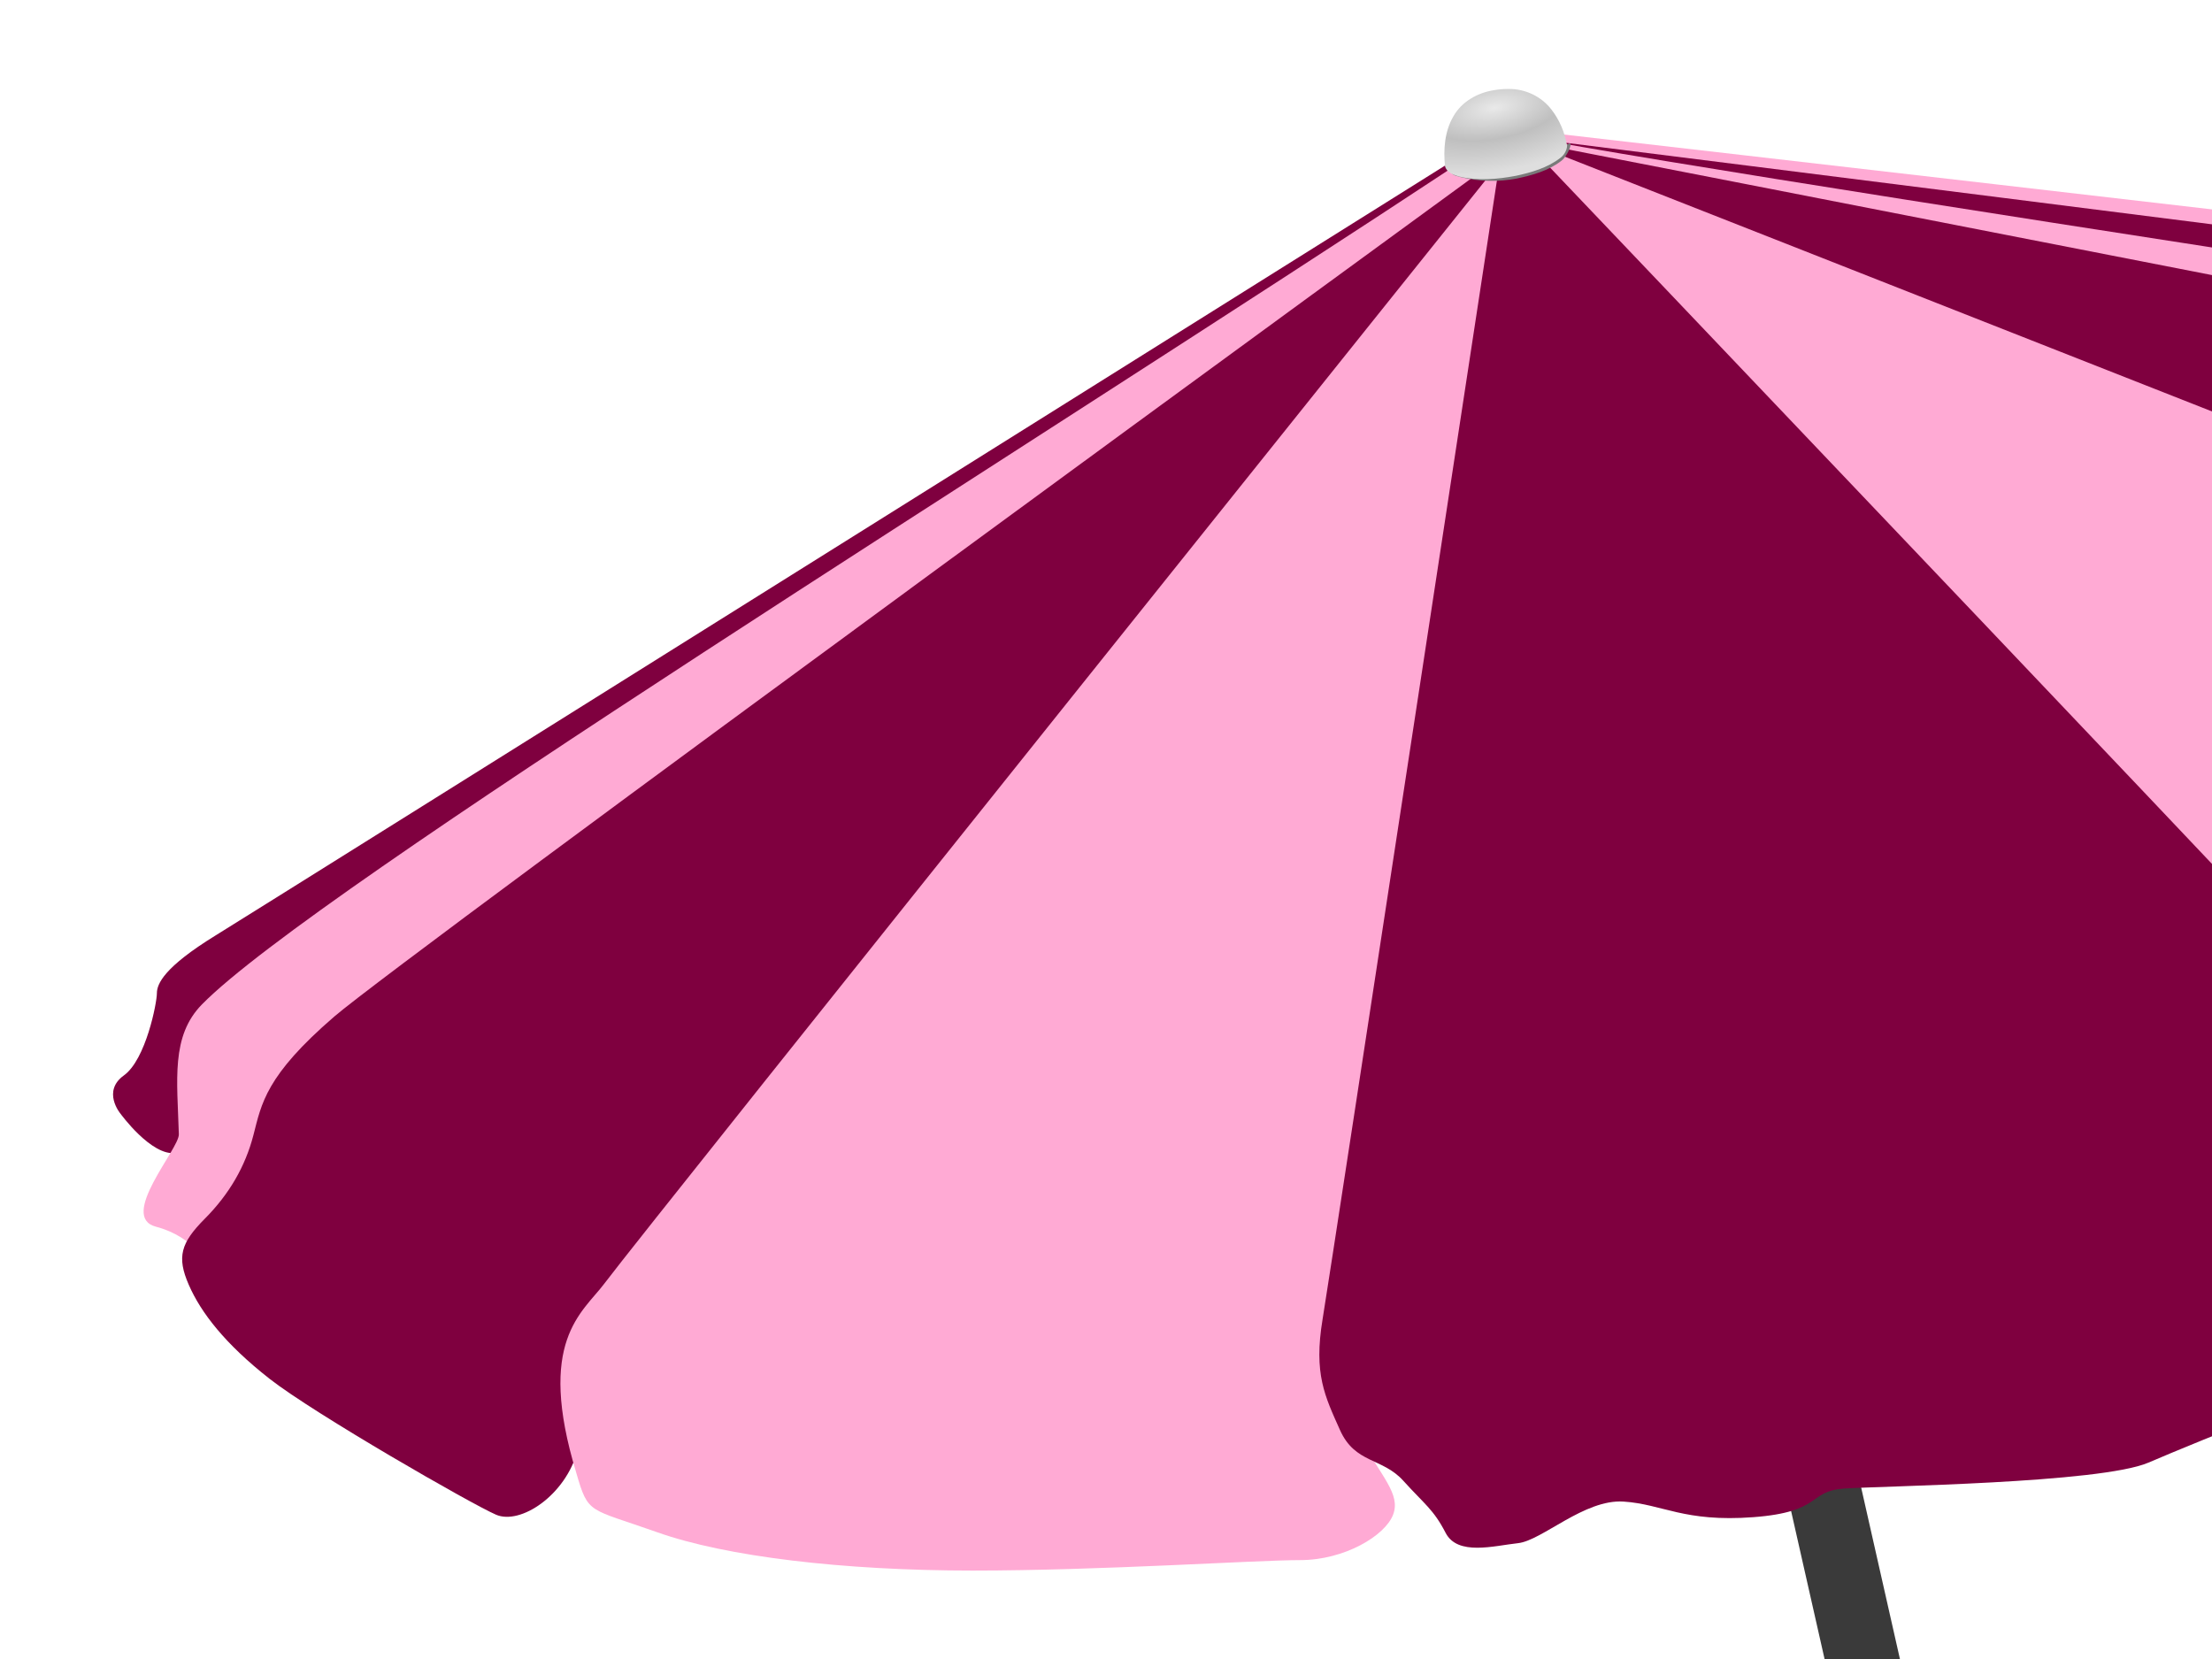 <?xml version="1.0"?><svg width="640" height="480" xmlns="http://www.w3.org/2000/svg" xmlns:xlink="http://www.w3.org/1999/xlink">
 <title>Beach Umbrella</title>
 <defs>
  <pattern patternUnits="userSpaceOnUse" width="27.389" height="21.849" patternTransform="translate(908.493,821.85)" id="pattern11050">
   <path fill="#8b4c33" id="path11012" d="m11.007,11.767c3.539,-1.007 3.37,-1.511 6.74,0.168c3.37,1.679 2.022,2.518 0.674,4.029c-1.348,1.511 -5.898,4.869 -7.583,3.022c-1.685,-1.847 -3.707,-1.511 -2.865,-3.358c0.843,-1.847 3.033,-3.861 3.033,-3.861z"/>
   <path fill="#8b4c33" id="path11014" d="m19.938,4.883c-2.696,1.679 -4.381,2.183 -3.707,3.694c0.674,1.511 2.191,3.022 3.37,3.022c1.18,0 3.707,2.015 4.887,0.504c1.18,-1.511 3.202,-2.183 2.865,-4.197c-0.337,-2.015 0,-2.518 -2.696,-3.358c-2.696,-0.839 -4.718,0.336 -4.718,0.336z"/>
   <path fill="#8b4c33" id="path11016" d="m21.117,14.957c-1.685,2.183 -3.37,2.183 -3.202,3.526c0.169,1.343 1.18,3.526 3.37,3.358c2.191,-0.168 4.718,-0.504 4.887,-2.518c0.168,-2.015 1.854,-4.197 0,-4.869c-1.854,-0.672 -5.055,0.504 -5.055,0.504z"/>
   <path fill="#8b4c33" id="path11018" d="m8.816,8.409c3.033,0.839 4.044,0.336 4.718,-0.168c0.674,-0.504 1.18,-1.175 2.359,-2.686c1.18,-1.511 0.674,-3.19 -0.169,-4.365c-0.843,-1.175 -0.843,-1.175 -2.696,-0.504c-1.854,0.672 -3.202,1.007 -3.202,3.022c0,2.015 -1.011,4.701 -1.011,4.701z"/>
   <path fill="#8b4c33" id="path11020" d="m7.805,3.204c-0.337,2.35 0.843,3.694 -1.011,5.372c-1.854,1.679 -4.381,5.372 -5.055,2.518c-0.674,-2.854 -2.865,-4.197 -1.011,-6.883c1.854,-2.686 2.191,-4.869 4.213,-4.029c2.022,0.839 2.865,3.022 2.865,3.022z"/>
   <path fill="#8b4c33" id="path11022" d="m7.468,10.591c1.854,-0.504 2.528,-1.343 1.011,2.183c-1.517,3.526 -3.37,7.723 -4.381,7.219c-1.011,-0.504 -2.528,-3.861 -2.191,-5.205c0.337,-1.343 2.359,-1.175 3.202,-2.35c0.843,-1.175 2.359,-1.847 2.359,-1.847z"/>
  </pattern>
  <linearGradient y2="0.28" x2="0.677" y1="0.28" x1="-0.024" gradientTransform="matrix(-2.375,-0.732,-0.732,2.375,2017.908,-7.024)" id="linearGradient11089" xlink:href="#linearGradient10904"/>
  <linearGradient id="linearGradient10904">
   <stop stop-color="#adaaaa" offset="0" id="stop10906"/>
   <stop stop-color="#3a3a3a" offset="1" id="stop10908"/>
  </linearGradient>
  <radialGradient gradientUnits="userSpaceOnUse" gradientTransform="matrix(0.319,1.759,-4.002,0.726,823.601,-1082.205)" r="10.258" fy="143.486" fx="573.755" cy="143.486" cx="573.755" id="radialGradient11173" xlink:href="#linearGradient11163"/>
  <linearGradient id="linearGradient11163">
   <stop stop-color="#e9e9e9" id="stop11165" offset="0"/>
   <stop stop-color="#bfbfbf" offset="0.488" id="stop11171"/>
   <stop stop-color="#dedede" id="stop11167" offset="1"/>
  </linearGradient>
  <filter id="filter11212" color-interpolation-filters="sRGB">
   <feGaussianBlur id="feGaussianBlur11214" stdDeviation="0.289"/>
  </filter>
 </defs>
 <g>
  <title>Layer 1</title>
  <path fill="#ffaad4" d="m434.686,36.878c0,0 446.986,51.314 464.054,54.523c17.067,3.209 27.722,4.758 36.376,10.933c8.654,6.174 18.585,20.547 16.68,28.828c-1.905,8.281 -5.867,-14.377 -17.679,-19.554c-11.812,-5.177 -35.023,-12.862 -35.023,-12.862l-451.78,-57.748l-12.627,-4.12z" id="path11133"/>
  <path fill="#7f003f" id="path10965" d="m429.513,40.75c0,0 -352.287,220.761 -367.142,229.903c-14.855,9.143 -16.977,13.984 -16.977,16.727c0,2.743 -3.183,19.2 -9.55,23.771c-6.366,4.571 -1.061,10.971 -1.061,10.971c0,0 9.059,12.54 16.064,11.451c10.06,-1.563 3.217,-40.851 32.557,-61.447c31.819,-22.336 284.171,-184.719 340.89,-222.931c6.497,-4.377 5.219,-8.446 5.219,-8.446z"/>
  <path fill="#ffaad4" id="path10963" d="m423.941,46.025c-132.563,87.462 -332.995,211.431 -365.515,244.587c-9.028,9.205 -7.14,21.853 -6.68,37.576c0.125,4.249 -17.57,23.879 -6.626,26.736c10.944,2.857 16.416,11.428 17.51,16.19c1.094,4.762 12.038,9.524 8.755,0.952c-3.283,-8.571 15.095,-22.198 15.095,-30.769c0,-8.571 -8.008,-29.056 7.314,-42.389c15.322,-13.333 337.799,-251.028 337.799,-251.028l-7.652,-1.855z"/>
  <path fill="#7f003f" id="path10969" d="m433.686,38.878c0,0 459.437,57.599 476.414,61.256c16.977,3.657 27.587,5.486 36.076,11.885c8.489,6.4 18.038,21.028 15.916,29.257c-2.122,8.228 -8.488,-10.971 -20.16,-16.457c-11.672,-5.486 -45.625,-11.885 -45.625,-11.885l-450.106,-69.605l-12.514,-4.451z"/>
  <path fill="#ffaad4" id="path10967" d="m436.002,38.138c2.122,3.657 492.136,77.539 508.052,79.367c15.916,1.829 15.916,11.885 19.099,20.114c3.183,8.228 5.305,10.057 9.55,17.371c4.244,7.314 4.244,6.4 -1.061,9.143c-5.305,2.743 -4.244,6.4 -6.366,12.8c-2.122,6.4 -13.794,11.886 -18.038,10.057c-4.244,-1.829 1.061,-17.371 -3.183,-27.428c-4.244,-10.057 11.672,-10.971 -23.343,-20.114c-21.549,-5.627 -343.12,-56.54 -476.815,-96.17c-5.128,-1.52 -7.893,-5.14 -7.893,-5.14z"/>
  <path fill="url(#linearGradient11089)" id="path10894" d="m464.834,104.586l194.359,859.698c0,0 2.71,12.759 -5.782,14.806c-12.541,3.024 -14.439,-7.924 -14.439,-7.924l-194.557,-860.373c0,0 -1.469,-9.821 8.802,-11.859c9.075,-1.801 11.617,5.652 11.617,5.652z"/>
  <path fill="#7f003f" id="path10953" d="m433.636,52.197c0,5.04 -244.898,313.81 -253.087,323.889c-8.189,10.08 -9.897,30.409 -13.407,43.513c-3.509,13.104 -16.601,21.678 -23.62,18.654c-7.019,-3.024 -52.642,-29.231 -65.51,-39.311c-12.868,-10.08 -19.887,-19.152 -23.396,-27.215c-3.509,-8.064 -2.34,-12.096 4.679,-19.152c7.019,-7.056 11.698,-15.12 14.038,-24.192c2.34,-9.072 3.509,-17.136 23.396,-34.271c19.887,-17.136 329.185,-242.653 329.185,-242.653l7.721,0.738z"/>
  <path fill="#7f003f" d="m441.603,44.479c3.125,4.548 441.505,174.856 455.277,180.249c13.772,5.393 20.098,22.972 31.447,33.21c11.348,10.238 13.947,7.741 18.52,1.838c4.573,-5.903 12.045,-24.932 17.616,-39.847c5.571,-14.915 -5.582,-22.2 2.15,-28.242c9.972,-7.793 -4.34,-8.49 -8.089,-23.874c-2.351,-9.646 0.09,-11.837 -7.684,-18.965c-7.774,-7.128 -30.017,-13.006 -58.91,-19.476c-28.893,-6.47 -453.912,-89.186 -453.912,-89.186l3.585,4.293z" id="path10961"/>
  <path fill="#ffaad4" id="path10955" d="m442.657,44.831c0,0 -52.474,328.943 -54.814,341.039c-2.34,12.096 0,19.152 5.849,30.239c5.849,11.088 11.698,16.128 9.359,22.176c-2.34,6.048 -14.038,13.104 -26.906,13.104c-12.868,0 -57.321,3.024 -94.755,3.024c-37.434,0 -71.359,-4.032 -91.245,-11.088c-19.887,-7.056 -19.887,-5.04 -23.396,-17.136c-11.639,-38.209 1.705,-46.307 8.107,-54.806c12.868,-17.136 260.637,-326.337 260.637,-326.337l7.165,-0.216z"/>
  <path fill="#ffaad4" d="m442.94,44.519c0,0 250.913,275.139 260.504,285.062c9.591,9.923 13.329,14.989 15.014,27.865c1.685,12.877 10.388,19.62 15.505,20.315c7.666,1.042 14.153,-0.259 25.592,-6.344c6.796,-3.615 13.055,-0.354 31.573,-6.35c7.1,-2.298 4.642,-7.719 14.849,-12.76c7.984,-3.943 28.735,-7.414 34.663,-10.567c33.278,-17.703 60.933,-37.423 74.23,-53.262c13.298,-15.839 14.549,-14.001 10.158,-26.69c-13.379,-40.346 -30.271,-41.42 -41.24,-46.142c-22.08,-9.54 -437.793,-172.969 -437.793,-172.969l-3.057,1.842z" id="path10959"/>
  <path fill="#7f003f" id="path10957" d="m443.565,43.324c0,0 254.174,266.785 262.903,277.316c8.729,10.53 17.76,20.572 14.689,37.844c-1.981,11.141 0.873,13.539 1.746,19.556c0.873,6.017 -0.873,9.778 -20.951,15.043c-20.077,5.265 -66.343,24.069 -80.31,30.087c-13.967,6.017 -77.691,6.77 -88.166,7.522c-10.475,0.752 -6.111,6.77 -26.188,8.274c-20.077,1.504 -26.188,-3.761 -37.536,-4.513c-11.348,-0.752 -23.569,11.283 -30.553,12.035c-6.984,0.752 -17.459,3.761 -20.95,-3.009c-3.492,-6.77 -6.111,-8.274 -12.221,-15.043c-6.111,-6.77 -13.967,-4.913 -18.332,-14.691c-4.365,-9.778 -7.655,-16.219 -5.037,-32.014c2.619,-15.796 53.249,-347.855 53.249,-347.855l7.655,9.449z"/>
  <path fill="#7a7a7a" filter="url(#filter11212)" id="path11175" d="m442.405,37.477c-2.194,-0.007 -4.659,0.197 -7.412,0.541c-7.34,0.917 -10.069,2.57 -12.821,5.139c-1.58,1.474 -0,2.246 -0.905,3.801c0.017,0.185 0.633,1.208 -1.734,1.942c0.394,1.858 1.379,1.839 2.99,2.326c5.385,1.322 10.973,1.441 16.366,0.424c4.497,-0.965 9.121,-2.245 12.822,-5.085c1.191,-0.818 2.685,-3.575 2.722,-4.826c-0.178,-0.871 -1.927,1.003 -2.06,0.459c-1.138,-0.114 -6.361,-1.196 -1.575,-0.749c-0.579,-1.081 -2.793,-0.31 -3.665,-0.677c-2.179,-0.917 -1.07,-3.283 -4.727,-3.296l0,0z"/>
  <path fill="url(#radialGradient11173)" id="path10947" d="m436.563,25.739c4.767,-0.045 9.477,2.201 12.359,6.011c2.346,3.012 3.828,6.657 4.493,10.403c-0.038,1.251 -0.857,2.779 -2.048,3.597c-3.7,2.84 -8.303,4.158 -12.8,5.123c-5.393,1.017 -11.046,1.517 -16.431,0.194c-1.611,-0.487 -3.669,-1.203 -4.063,-3.061c-0.479,-4.852 -0.08,-10.017 2.421,-14.315c2.397,-4.283 7.035,-6.881 11.795,-7.601c1.41,-0.245 2.841,-0.371 4.272,-0.351z"/>
 </g>
</svg>